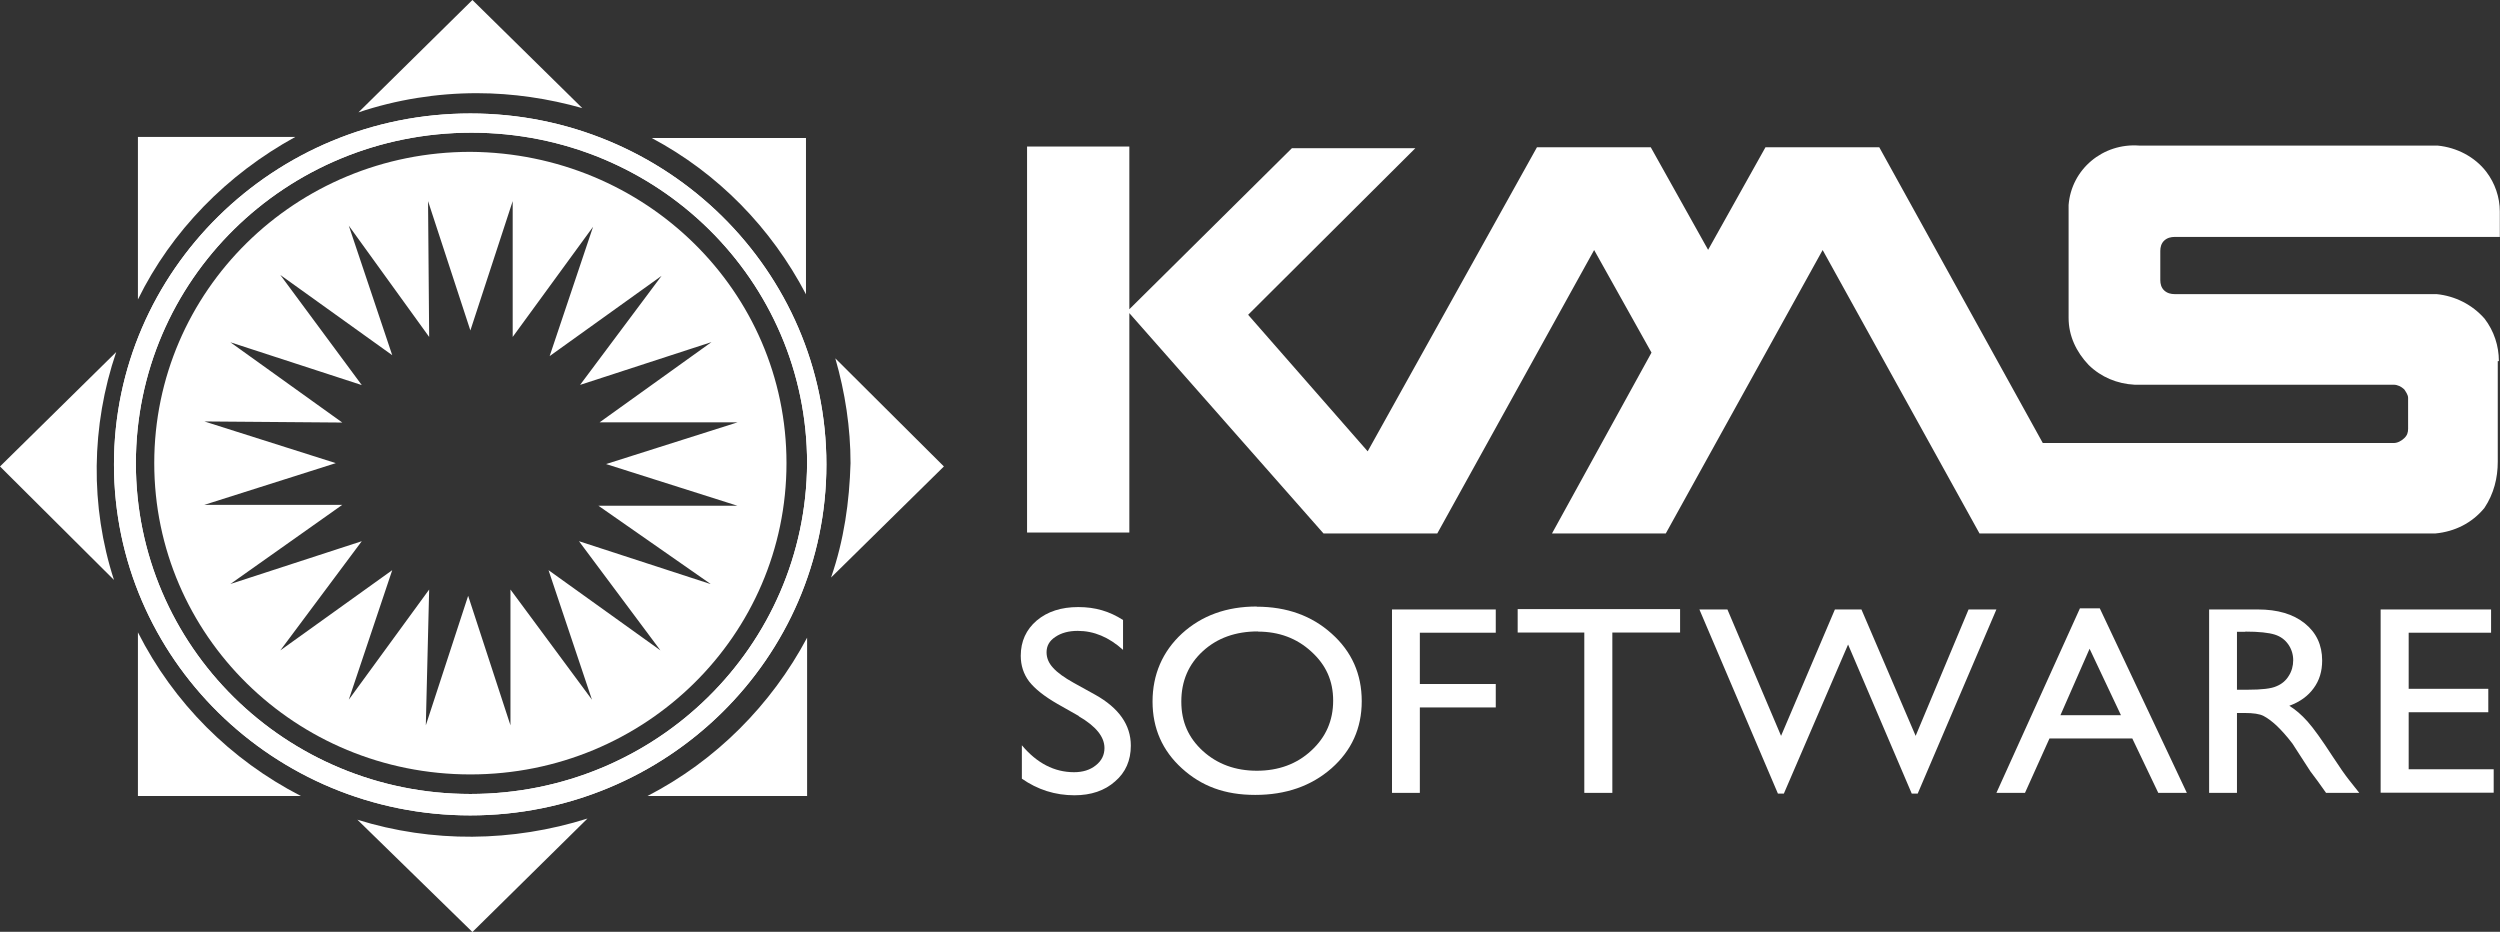 <svg xmlns="http://www.w3.org/2000/svg" width="220" height="82" viewBox="0 0 220 82" fill="none">
    <rect x="0" y="0" width="220" height="82" fill="#333333" stroke="none"/>
    <g clip-path="url(#clip0_1945_316)">
        <path d="M41.392 9.986C24.094 9.986 10.029 23.821 10.029 40.87C10.029 57.92 24.077 71.754 41.376 71.754C58.675 71.754 72.723 57.92 72.723 40.87C72.723 23.821 58.691 9.986 41.392 9.986ZM41.392 69.871C25.139 69.871 11.957 56.881 11.957 40.773C11.957 24.665 25.139 11.675 41.49 11.675C57.842 11.675 71.024 24.665 71.024 40.773C70.926 56.864 57.744 69.871 41.392 69.871Z" fill="white"/>
        <path d="M41.392 9.986C24.094 9.986 10.029 23.821 10.029 40.87C10.029 57.92 24.077 71.754 41.376 71.754C58.675 71.754 72.723 57.92 72.723 40.87C72.723 23.821 58.691 9.986 41.392 9.986ZM41.392 69.871C25.139 69.871 11.957 56.881 11.957 40.773C11.957 24.665 25.139 11.675 41.49 11.675C57.842 11.675 71.024 24.665 71.024 40.773C70.926 56.864 57.744 69.871 41.392 69.871Z" fill="white"/>
        <path d="M12.137 55.647V70.049H26.479C20.272 66.85 15.289 61.865 12.137 55.647Z" fill="white"/>
        <path d="M26.005 12.048H12.137V26.353C15.093 20.329 19.977 15.344 25.989 12.048" fill="white"/>
        <path d="M70.926 25.899V12.146H57.352C63.183 15.247 67.871 20.053 70.926 25.899Z" fill="white"/>
        <path d="M56.977 70.049H71.025V56.117C67.872 62.044 62.988 66.948 56.977 70.049Z" fill="white"/>
        <path d="M10.226 30.981L0 41.049L10.03 51.035C7.922 44.54 8.02 37.477 10.226 30.981Z" fill="white"/>
        <path d="M31.444 72.128L41.572 82.016L51.7 72.03C45.1 74.109 38.027 74.19 31.428 72.128H31.444Z" fill="white"/>
        <path d="M51.243 9.515L41.573 0L31.543 9.889C34.892 8.768 38.42 8.2 41.965 8.2C45.117 8.2 48.27 8.671 51.243 9.515Z" fill="white"/>
        <path d="M73.115 50.84L83.063 41.048L73.507 31.533C74.373 34.537 74.847 37.655 74.847 40.756C74.749 44.15 74.275 47.527 73.132 50.824" fill="white"/>
        <path d="M41.393 13.363C26.005 13.363 13.574 25.607 13.574 40.756C13.574 55.906 26.005 68.149 41.393 68.149C56.78 68.149 69.211 55.906 69.211 40.756C69.211 25.607 56.78 13.461 41.393 13.363ZM62.514 51.392L50.949 47.625L58.12 57.237L48.27 50.174L52.092 61.573L44.921 51.879V63.83L41.197 52.431L37.472 63.83L37.766 51.879L30.693 61.573L34.516 50.174L24.666 57.237L31.837 47.625L20.272 51.392L30.122 44.426H17.985L29.55 40.756L17.985 37.087L30.122 37.184L20.272 30.12L31.837 33.888L24.666 24.194L34.516 31.257L30.693 19.858L37.766 29.65L37.668 17.699L41.393 29.081L45.117 17.699V29.65L52.19 19.956L48.368 31.338L58.218 24.275L51.047 33.871L62.612 30.104L52.762 37.168H64.899L53.334 40.837L64.899 44.507H52.664L62.514 51.376V51.392Z" fill="white"/>
        <path d="M219.901 31.777C219.901 30.445 219.477 29.13 218.643 28.042C217.549 26.792 216.03 26.045 214.429 25.883H191.38C191.037 25.883 190.711 25.802 190.449 25.558C190.188 25.314 190.106 24.974 190.106 24.649V22.083C190.106 21.758 190.188 21.417 190.449 21.174C190.711 20.93 191.037 20.849 191.38 20.849H219.983V18.608C219.983 17.358 219.558 16.124 218.807 15.133C217.794 13.802 216.193 12.974 214.511 12.812H188.26C185.059 12.568 182.282 14.89 182.037 18.04V27.977C182.037 29.552 182.706 30.965 183.801 32.118C184.895 33.19 186.316 33.774 187.836 33.855H210.639C210.982 33.855 211.309 34.018 211.57 34.261C211.734 34.505 211.913 34.765 211.913 35.008V37.736C211.913 38.061 211.832 38.321 211.57 38.564C211.309 38.808 210.982 38.986 210.639 38.986H179.766L165.375 12.958H155.362L150.314 21.986L145.267 12.958H135.253L120.356 39.717L109.836 27.701L124.554 13.039H113.691L99.382 27.214V12.893H90.381V46.862H99.382V27.555L116.468 46.943H126.481L140.284 22.002L145.332 31.03L136.576 46.943H146.59L160.393 22.002L174.196 46.943H214.331C216.013 46.781 217.533 46.034 218.627 44.702C219.46 43.452 219.803 42.055 219.803 40.643V31.777H219.885H219.901Z" fill="white"/>
        <path d="M94.923 63.002L93.061 61.947C91.901 61.281 91.068 60.615 90.561 59.966C90.071 59.316 89.826 58.553 89.826 57.709C89.826 56.442 90.3 55.403 91.231 54.607C92.178 53.812 93.387 53.422 94.89 53.422C96.393 53.422 97.634 53.795 98.827 54.559V57.189C97.585 56.069 96.262 55.517 94.841 55.517C94.041 55.517 93.387 55.695 92.865 56.052C92.342 56.393 92.097 56.848 92.097 57.4C92.097 57.887 92.276 58.342 92.668 58.764C93.044 59.186 93.649 59.625 94.498 60.096L96.376 61.135C98.467 62.304 99.513 63.798 99.513 65.616C99.513 66.915 99.055 67.971 98.124 68.766C97.21 69.578 96.017 69.984 94.547 69.984C92.865 69.984 91.313 69.497 89.924 68.523V65.584C91.247 67.159 92.783 67.954 94.514 67.954C95.282 67.954 95.919 67.76 96.425 67.354C96.948 66.948 97.193 66.428 97.193 65.827C97.193 64.837 96.442 63.911 94.939 63.035" fill="white"/>
        <path d="M110.588 53.389C113.234 53.389 115.439 54.185 117.187 55.76C118.951 57.335 119.833 59.316 119.833 61.703C119.833 64.09 118.935 66.055 117.171 67.613C115.39 69.172 113.152 69.952 110.457 69.952C107.762 69.952 105.72 69.172 104.005 67.613C102.29 66.055 101.424 64.09 101.424 61.735C101.424 59.381 102.29 57.335 104.021 55.744C105.753 54.169 107.941 53.373 110.588 53.373M110.686 55.565C108.726 55.565 107.108 56.15 105.851 57.303C104.593 58.455 103.956 59.933 103.956 61.735C103.956 63.538 104.593 64.934 105.851 66.087C107.125 67.24 108.709 67.825 110.604 67.825C112.499 67.825 114.116 67.24 115.39 66.055C116.681 64.869 117.318 63.408 117.318 61.654C117.318 59.901 116.681 58.504 115.39 57.335C114.116 56.166 112.548 55.581 110.686 55.581" fill="white"/>
        <path d="M122.496 53.633H131.627V55.679H124.946V60.193H131.627V62.255H124.946V69.773H122.496V53.633Z" fill="white"/>
        <path d="M133.555 53.601H147.848V55.663H141.886V69.773H139.419V55.663H133.555V53.601Z" fill="white"/>
        <path d="M173.233 53.633H175.683L168.757 69.838H168.234L162.631 56.718L156.979 69.838H156.457L149.547 53.633H152.013L156.734 64.756L161.471 53.633H163.807L168.577 64.756L173.233 53.633Z" fill="white"/>
        <path d="M183.051 53.535H184.782L192.443 69.773H189.928L187.641 64.983H180.355L178.199 69.773H175.684L183.034 53.535H183.051ZM186.644 62.937L183.884 57.091L181.319 62.937H186.644Z" fill="white"/>
        <path d="M194.402 69.773V53.633H198.698C200.43 53.633 201.802 54.039 202.815 54.851C203.828 55.663 204.35 56.75 204.35 58.131C204.35 59.072 204.105 59.884 203.599 60.566C203.109 61.248 202.39 61.768 201.459 62.109C202.014 62.45 202.537 62.904 203.06 63.489C203.583 64.074 204.318 65.097 205.265 66.558C205.87 67.484 206.343 68.165 206.703 68.62L207.617 69.773H204.693L203.942 68.718C203.942 68.718 203.86 68.62 203.795 68.523L203.321 67.889L202.554 66.704L201.737 65.438C201.23 64.772 200.757 64.252 200.332 63.846C199.907 63.457 199.532 63.181 199.189 63.002C198.845 62.823 198.29 62.742 197.49 62.742H196.853V69.773H194.402ZM197.588 55.598H196.853V60.696H197.784C199.025 60.696 199.875 60.599 200.332 60.388C200.806 60.193 201.165 59.884 201.41 59.478C201.671 59.072 201.802 58.602 201.802 58.098C201.802 57.595 201.655 57.124 201.377 56.718C201.083 56.296 200.691 56.004 200.169 55.841C199.646 55.679 198.796 55.581 197.588 55.581" fill="white"/>
        <path d="M209.496 53.633H219.215V55.679H211.963V60.615H218.97V62.677H211.963V67.695H219.444V69.757H209.496V53.633Z" fill="white"/>
    </g>
    <defs>
        <clipPath id="clip0_1945_316">
            <rect width="220" height="82" fill="white"/>
        </clipPath>
    </defs>
</svg>